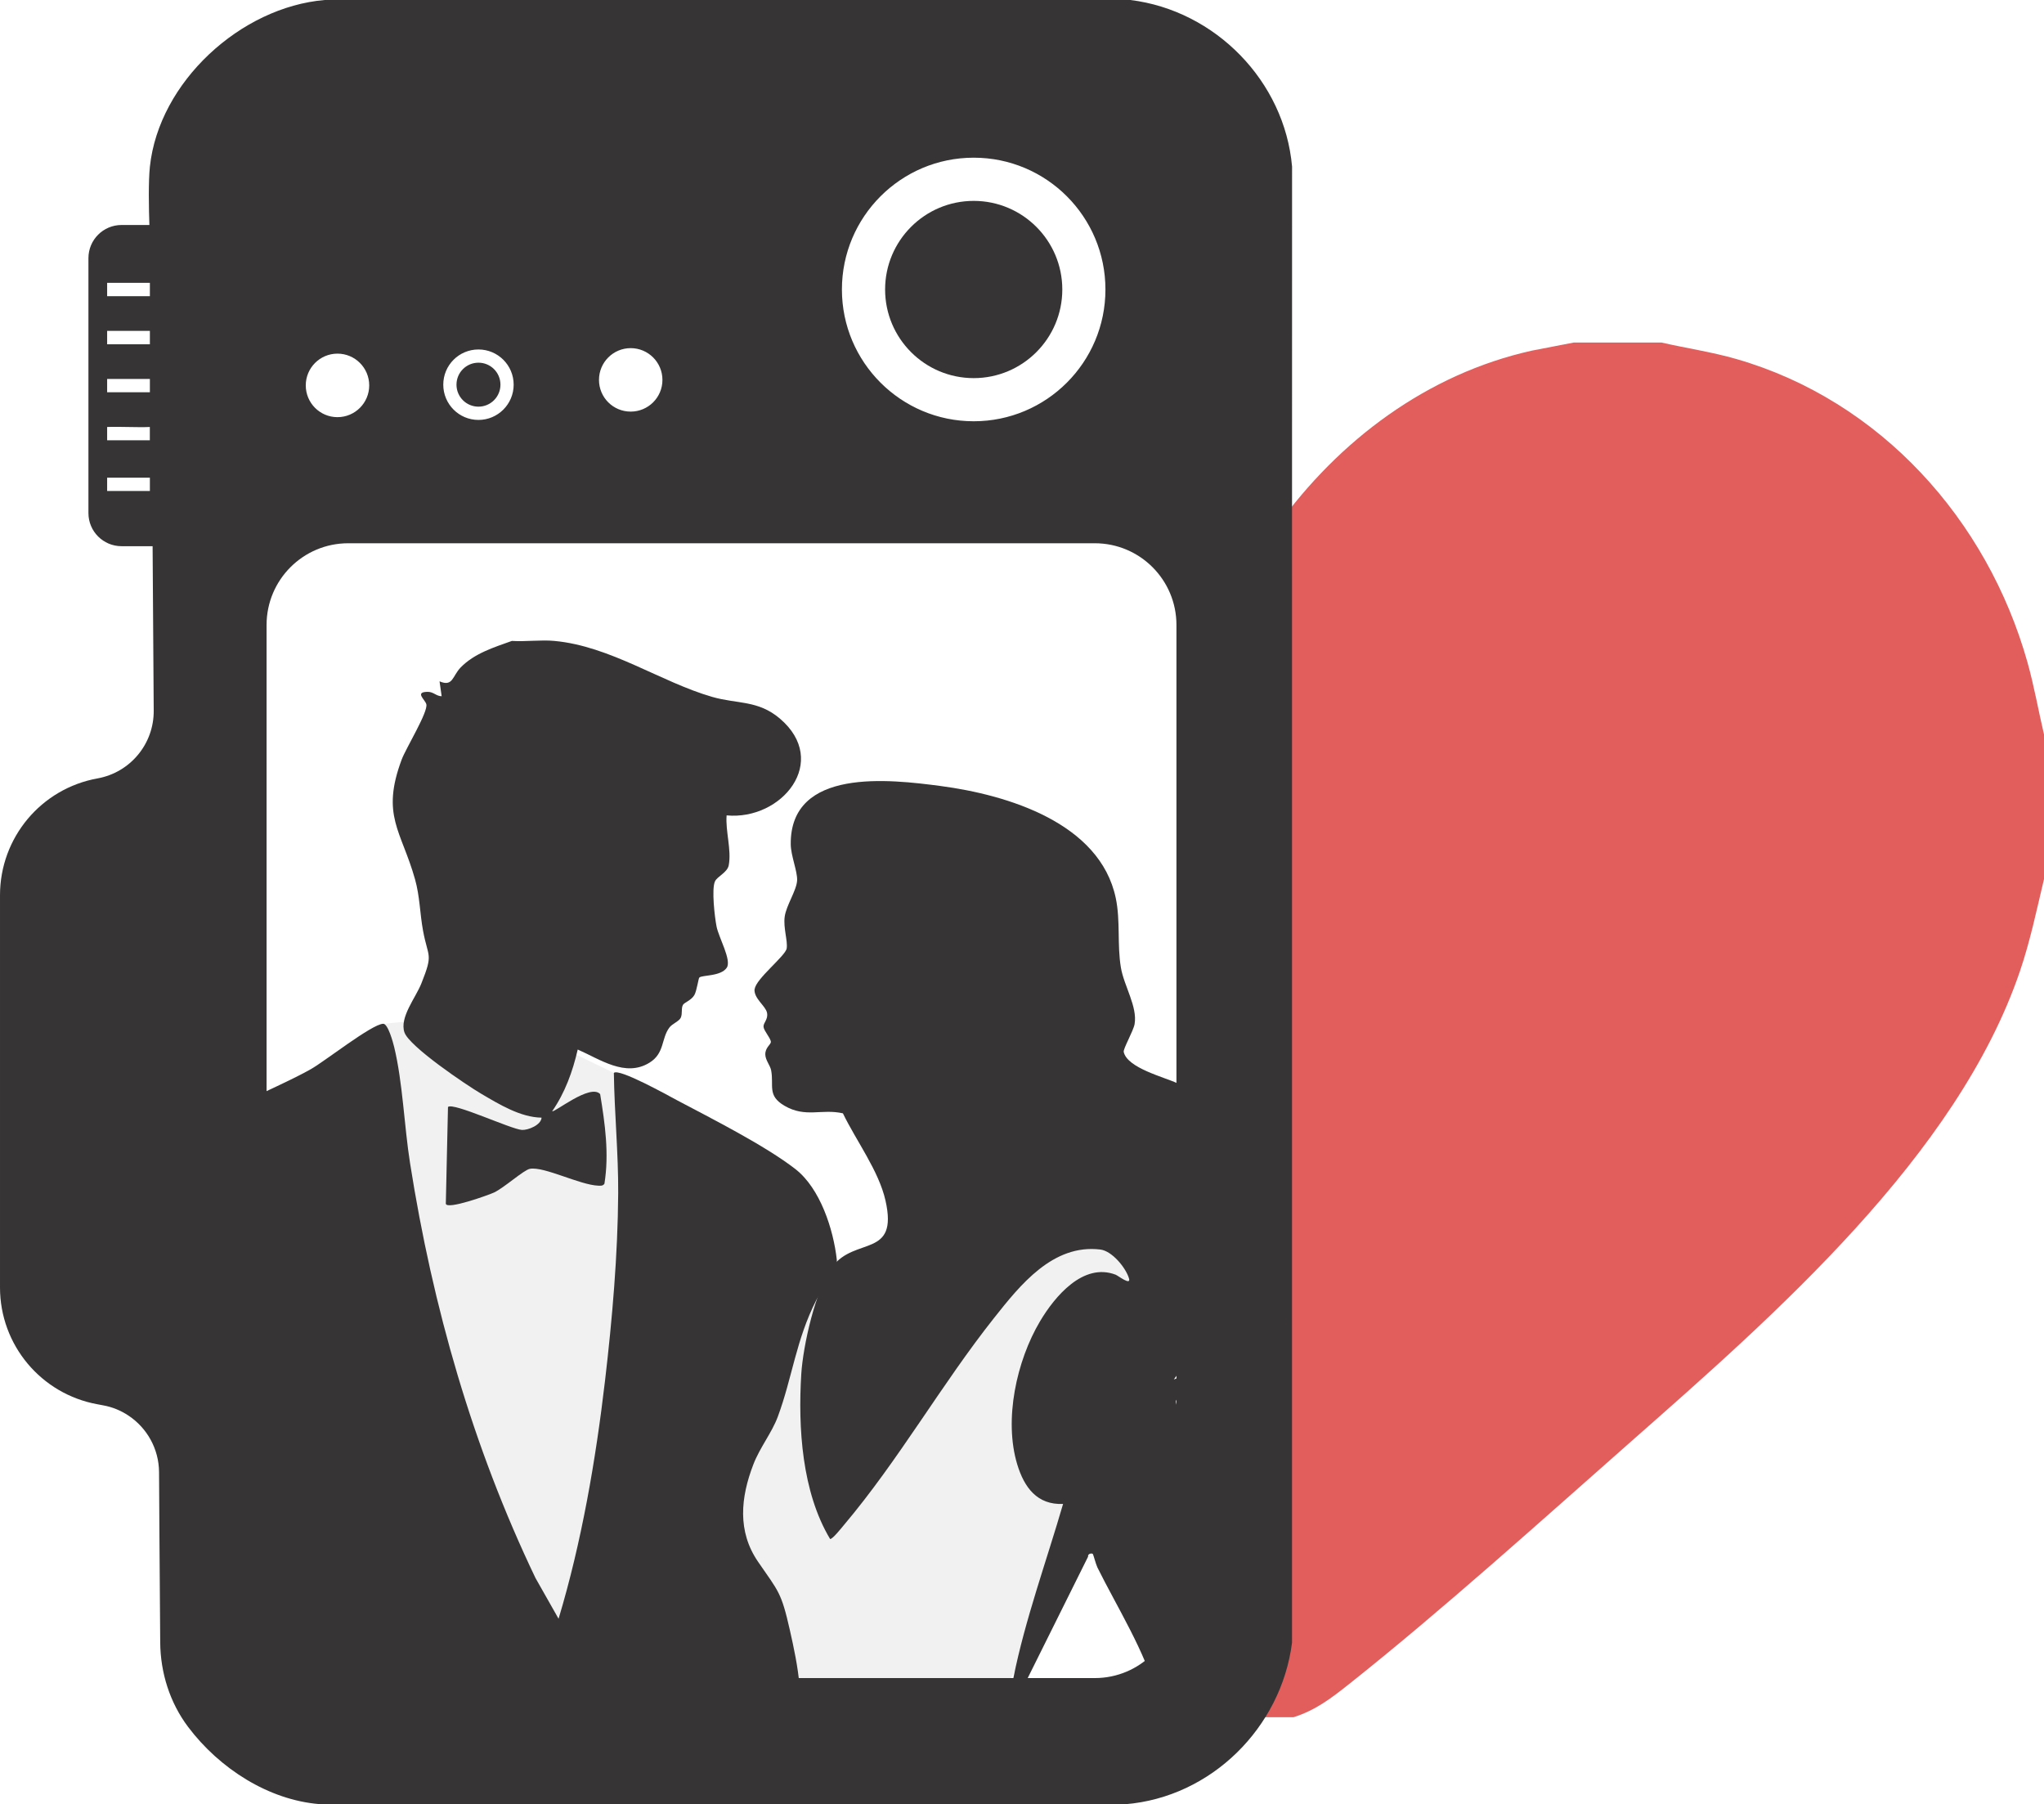 <?xml version="1.0" encoding="UTF-8"?>
<svg id="katman_2" data-name="katman 2" xmlns="http://www.w3.org/2000/svg" viewBox="0 0 368.2 324.94">
  <defs>
    <style>
      .cls-1 {
        fill: #f1f1f1;
      }

      .cls-2 {
        fill: #e15e5d;
      }

      .cls-3 {
        fill: #363434;
      }
    </style>
  </defs>
  <g id="katman_1" data-name="katman 1">
    <g>
      <path class="cls-2" d="M299.25,61.68c4.52,1.04,9.1,1.7,13.57,2.99,25.9,7.48,45.15,28.9,52.39,54.57,1.21,4.3,1.97,8.69,2.99,13.03v26.06c-1.33,5.57-2.48,11.13-4.33,16.57-11.3,33.23-44.3,62.02-70.04,84.7-16.24,14.31-33.95,30.31-50.79,43.68-3.19,2.53-6.05,4.74-10.03,5.99h-12.49V84.49c2.17.67,8.5,10.57,9.5,10.32,11.12-15.49,27.09-27.49,45.97-31.67l7.51-1.45h15.74Z"/>
      <path class="cls-3" d="M86.19,73.24c2.18,0,3.96-1.77,3.96-3.96s-1.77-3.96-3.96-3.96-3.96,1.77-3.96,3.96,1.77,3.96,3.96,3.96"/>
      <path class="cls-1" d="M146.79,227.91l-16.82,39.04-.85,23.5,12,21.33,35.4-.14,30.26-51.19s-14.83-3.17-14.5-4c.33-.83,7.83-20.83,12.5-22,4.67-1.17,11.5-4.74,11.5-6.54s-11.17-13.63-11.17-13.63c0,0-16.83,5.17-18.33,5.83-1.5.67-24.83,13.17-25.5,13.5-.67.33-14.5-5.7-14.5-5.7"/>
      <path class="cls-1" d="M69.02,184.39l3.75-.37,16.66,3.43s7.5,4.33,8.08,4.17c.58-.17,4.83-2.39,4.83-2.39l8.25,4.01s10.58,22.21,10.66,22.71c.08.5-11.75,76.83-11.75,76.83l-19.5,3.17-40.67-71.17,19.68-40.39Z"/>
      <path class="cls-3" d="M155,315.17c-.51-.33-1.09-.61-1.77-.73-2.75-.48-4.46.83-6,.67-1.17-.12-2.69-1.55-4.06-1.54,2.06-6.18.54-13.69-.89-20-1.55-6.84-2-6.88-5.72-12.29-3.76-5.47-3.15-11.57-.86-17.52,1.18-3.07,3.35-5.74,4.41-8.61,2.61-7.02,3.28-13.87,6.95-21.03,1.03-2,3.9-5.3,3.68-7.24-.61-5.49-2.99-12.85-7.46-16.33-5.38-4.19-15.09-9.1-21.33-12.4-1.51-.8-10.46-5.81-11.37-4.92.1,7.21.82,14.46.78,21.67-.07,11.08-1.07,22.64-2.36,33.66-1.68,14.35-4.22,29.17-8.38,42.98l-4.16-7.34c-11.33-23.65-18.52-48.82-22.6-74.75-1.05-6.66-1.31-14.52-2.86-20.9-.19-.79-1.11-4.22-1.99-4.17-2.07.11-10.36,6.65-12.97,8.15-3.11,1.79-8.85,4.32-14.75,7.16v115.48h113.7Z"/>
      <path class="cls-3" d="M135.92,178.12c-.16,1.71,2,3.03,2.25,4.28.24,1.22-.69,1.78-.63,2.53.06.74,1.36,2.13,1.32,2.75-.03.46-1.04,1.01-1,2.26.03,1,.88,1.95,1.05,2.81.53,2.79-.76,4.55,2.41,6.4,3.81,2.22,6.68.49,10.52,1.36,2.37,4.92,6.47,10.36,7.67,15.71,2.36,10.43-5.52,6.46-9.57,11.92-3.04,4.09-5.28,14.23-5.6,19.31-.6,9.7.12,21.27,5.19,29.72.4.1,2.08-2.02,2.48-2.5,9.88-11.69,17.59-25.37,27.07-37.32,4.7-5.93,10.59-13.34,19.13-12.31,2.1.25,4.58,3.26,5.16,5.19.42,1.39-1.96-.49-2.41-.66-5.83-2.22-10.94,3.9-13.61,8.39-4.24,7.14-6.55,17.74-4.1,25.8,1.25,4.11,3.57,7.3,8.25,7.1-2.96,10.2-6.86,20.9-8.94,31.3-.6,2.99-1.05,5.69-.26,8.75-2.14.62-7.18.12-8.39,2.16-.69,1.16-.24,1.66.04,2.12h21.66c-.61-2.1-3.57-7.8-4.49-8.68-2.01-1.91-5.92.2-6.46-3.35l11.34-22.8c-.08-.58.68-.66.86-.49.09.09.55,1.88.83,2.44,3.36,6.82,8.82,15.52,10.56,22.78.86,3.57.71,4.1-1.03,7.18-.52.92-1.13,1.91-1.76,2.92h11.7v-42.68c-.18-.61-.37-1.23-.55-1.84-1.74-6.03-3.41-12.08-4.8-18.21.09-1.15,2.28-1.06,3.46-1.53.7-.28,1.31-.6,1.9-.95v-5.43c-1.62,1.77-3.62,3.18-5.72,3.89,1.81-2.43,3.49-5.38,5.72-7.56v-26.55c-.69.06-.29-.81-.25-1.22.48-4.99-.13-8.34-2.02-12.95.94.65,1.68,1.44,2.27,2.31v-3.8c-1.32-1.38-3.02-2.59-5.08-3.57-2.37-1.12-9.03-2.74-9.67-5.65-.12-.54,1.74-3.78,1.96-5,.55-3.15-1.92-6.89-2.47-10.21-.69-4.12-.06-8.4-.92-12.49-2.85-13.57-19.54-18.6-31.55-20.19-9.13-1.2-27.12-3.36-27,10.5.02,2.06,1.22,4.88,1.15,6.48-.08,1.82-1.97,4.52-2.24,6.57-.27,2,.57,4.33.36,5.7-.21,1.35-5.58,5.49-5.76,7.33"/>
      <path class="cls-3" d="M99.86,115.43c10.1.93,19.18,7.41,28.43,10.08,4.55,1.31,8.24.55,12.19,3.9,9.08,7.72.35,18.38-9.59,17.44-.23,2.83.91,6.21.38,9-.25,1.29-2.06,1.98-2.48,2.89-.63,1.39-.05,6.42.29,8.13.39,1.99,2.74,6.05,1.84,7.41-1.06,1.59-4.41,1.3-4.94,1.77-.17.15-.46,2.38-.89,3.14-.55.97-1.8,1.34-2.06,1.78-.36.63-.06,1.55-.39,2.3-.29.67-1.52,1.08-2.05,1.78-1.51,2.01-.83,4.64-3.61,6.35-4.34,2.66-8.88-.62-12.91-2.38-.91,3.96-2.29,7.77-4.6,11.11.35.32,6.88-5.03,8.64-3.08.88,5.36,1.64,10.75.77,16.14-.28.42-.68.36-1.12.35-3.34-.14-9.72-3.48-12.29-3.04-1.1.19-4.62,3.39-6.47,4.27-.85.4-8.53,3.19-8.69,2.01l.39-17.41c.9-.9,11.35,4.01,13.32,4.13,1.09.06,3.44-.86,3.54-2.21-3.81-.06-7.63-2.4-10.85-4.29-2.71-1.59-12.98-8.52-13.85-11.06-.93-2.7,2.02-6.24,3.04-8.81,2.2-5.51,1.23-4.53.31-9.49-.58-3.12-.57-6.18-1.45-9.29-2.46-8.75-6.17-11.46-2.4-21.56.75-2.01,4.78-8.56,4.44-9.95-.21-.85-2.19-2.23.26-2.24,1.04,0,1.54.79,2.5.79l-.38-2.68c2.43,1.04,2.3-.96,3.81-2.51,2.49-2.54,5.96-3.6,9.22-4.77,2.48.16,5.22-.23,7.66,0"/>
      <path class="cls-3" d="M203.63,0H58.49c-15.13,1.28-29.87,14.75-31.49,30.03-.29,2.72-.19,7.63-.09,10.49h-5.01c-3.3,0-5.97,2.67-5.97,5.97v45.92c0,3.29,2.67,5.96,5.97,5.96h5.59l.2,29.61c.05,5.99-4.22,11.14-10.12,12.21-5.08.91-9.48,3.59-12.6,7.32-3.12,3.74-4.97,8.54-4.97,13.71v70.66c0,10.34,7.4,19.19,17.57,21.03l.95.18c1.72.3,3.29.96,4.67,1.89,3.3,2.21,5.43,5.96,5.46,10.14l.07,11.47.14,19.19c.04,5.48,1.73,10.85,5.02,15.23,5.68,7.54,14.52,13.16,23.65,13.91h8.06l128.57.02h8.54c15.49-1.26,28.08-13.79,30.04-29.08V116.89s.01-86.88.01-86.88c-1.35-15.39-13.82-28.12-29.12-30.01M27,88.43h-7.7v-2.4h7.7v2.4ZM19.3,79.3v-2.4c2.3-.09,5.4.1,7.69,0v2.4s-7.69,0-7.69,0ZM27,70.65h-7.7v-2.4h7.7v2.4ZM27,62h-7.7v-2.41h7.7v2.41ZM27,53.34h-7.7v-2.4h7.7v2.4ZM175.4,28.4c13.11,0,23.73,10.63,23.73,23.74s-10.63,23.73-23.73,23.73-23.74-10.63-23.74-23.73,10.63-23.74,23.74-23.74M113.61,62.7c3.16,0,5.72,2.56,5.72,5.72s-2.56,5.71-5.72,5.71-5.71-2.55-5.71-5.71,2.56-5.72,5.71-5.72M86.19,62.94c3.5,0,6.34,2.84,6.34,6.34s-2.84,6.35-6.34,6.35-6.34-2.84-6.34-6.35,2.83-6.34,6.34-6.34M60.79,63.69c3.16,0,5.72,2.56,5.72,5.72s-2.56,5.72-5.72,5.72-5.71-2.56-5.71-5.72,2.56-5.72,5.71-5.72M211.92,287.51c0,8.12-6.58,14.71-14.71,14.71H62.73c-8.13,0-14.71-6.59-14.71-14.71V112.55c0-8.12,6.58-14.71,14.71-14.71h134.48c8.13,0,14.71,6.59,14.71,14.71v174.96Z"/>
      <path class="cls-3" d="M191.36,52.14c0,8.81-7.15,15.96-15.96,15.96s-15.96-7.15-15.96-15.96,7.15-15.96,15.96-15.96,15.96,7.15,15.96,15.96"/>
    </g>
  </g>
</svg>